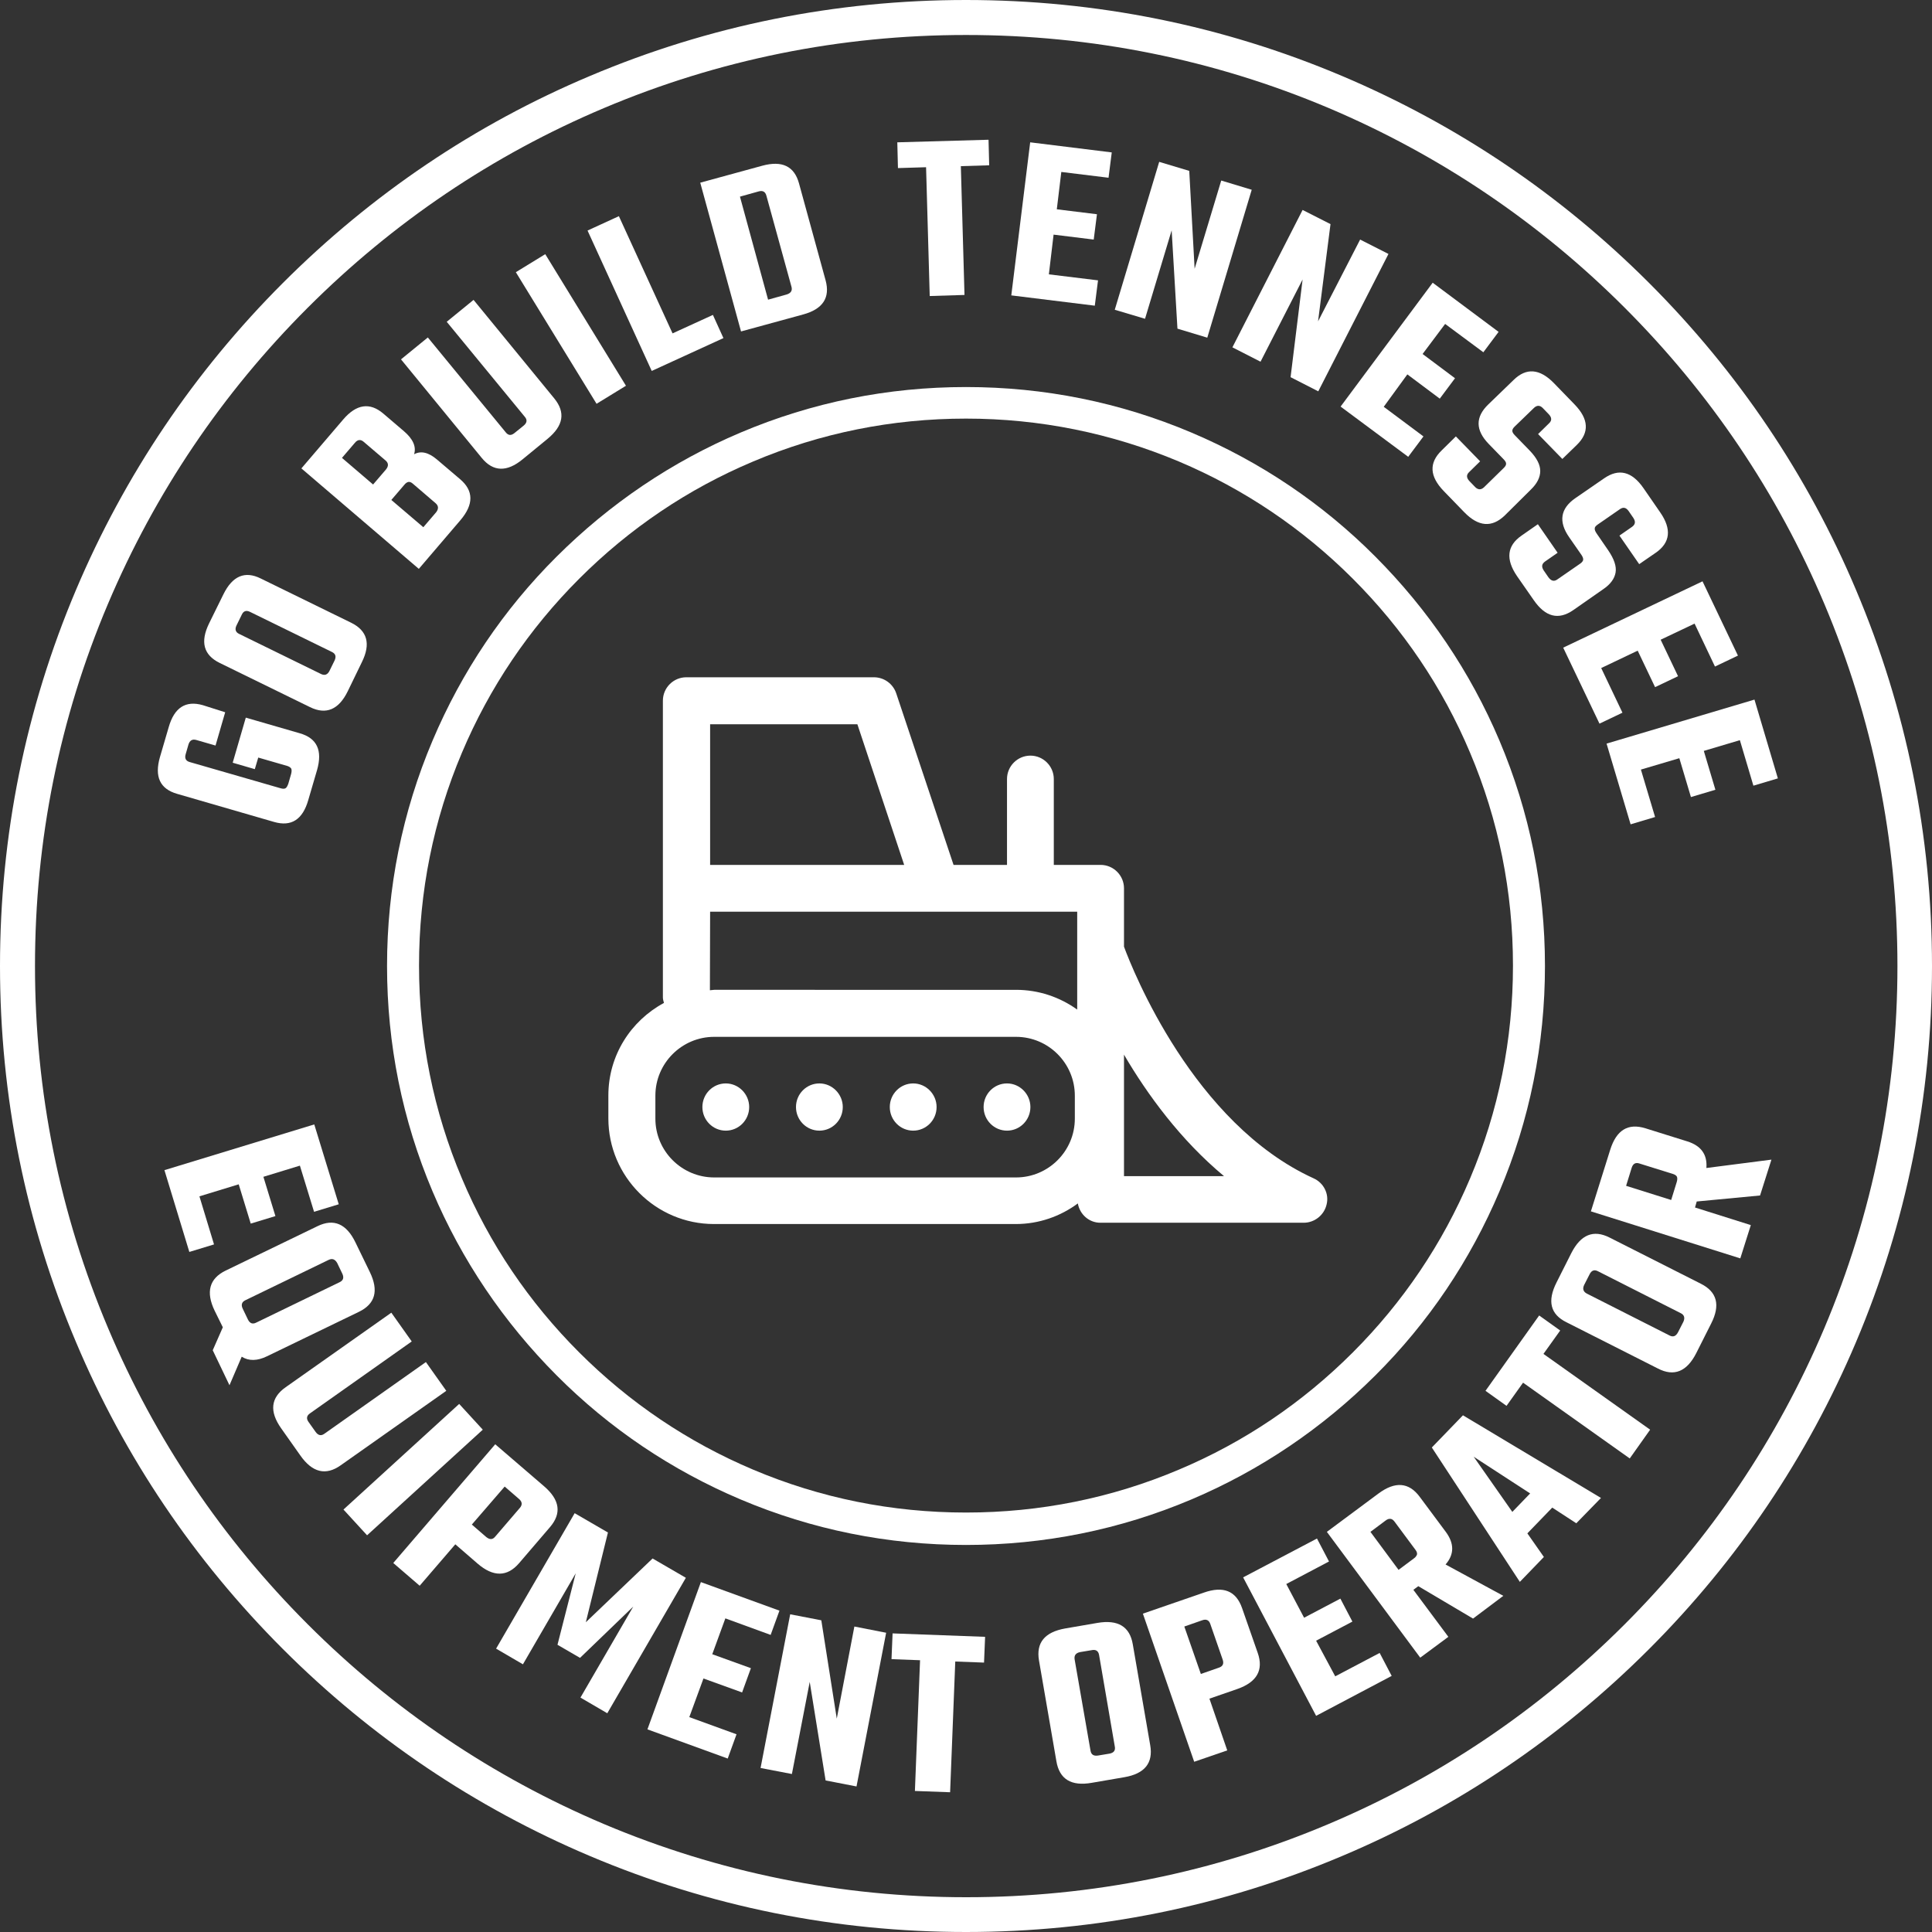 <?xml version="1.0" encoding="UTF-8"?>
<!-- Generator: Adobe Illustrator 27.1.1, SVG Export Plug-In . SVG Version: 6.00 Build 0)  -->
<svg xmlns="http://www.w3.org/2000/svg" xmlns:xlink="http://www.w3.org/1999/xlink" version="1.1" id="Layer_1" x="0px" y="0px" viewBox="0 0 900 900" style="enable-background:new 0 0 900 900;" xml:space="preserve">
<rect x="0" y="0" width="900" height="900" fill="#333333" stroke="none"/>
<style type="text/css">
	.st0{fill:#FFFFFF;}
	.st1{enable-background:new    ;}
</style>
<path class="st0" d="M450,900c-60.7,0-119.7-11.9-175.2-35.4c-53.6-22.7-101.7-55.1-143-96.4c-41.3-41.3-73.8-89.4-96.4-143  C11.9,569.7,0,510.7,0,450s11.9-119.7,35.4-175.2c22.7-53.6,55.1-101.7,96.4-143c41.3-41.3,89.4-73.8,143-96.4  C330.3,11.9,389.3,0,450,0s119.7,11.9,175.2,35.4c53.6,22.7,101.7,55.1,143,96.4c41.3,41.3,73.8,89.4,96.4,143  C888.1,330.3,900,389.3,900,450s-11.9,119.7-35.4,175.2c-22.7,53.6-55.1,101.7-96.4,143c-41.3,41.3-89.4,73.8-143,96.4  C569.7,888.1,510.7,900,450,900L450,900z M450,16.3c-58.6,0-115.4,11.5-168.8,34.1c-51.6,21.8-98,53.1-137.9,93  c-39.8,39.8-71.1,86.2-93,137.9C27.7,334.6,16.3,391.4,16.3,450s11.5,115.4,34.1,168.8c21.8,51.6,53.1,98,93,137.9  c39.8,39.8,86.2,71.1,137.9,93c53.5,22.6,110.3,34.1,168.8,34.1s115.4-11.5,168.8-34.1c51.6-21.8,98-53.1,137.9-93  c39.8-39.8,71.1-86.2,93-137.9c22.6-53.5,34.1-110.3,34.1-168.8s-11.5-115.4-34.1-168.8c-21.8-51.6-53.1-98-93-137.9  c-39.8-39.8-86.2-71.1-137.9-93C565.4,27.7,508.6,16.3,450,16.3L450,16.3z"></path>
<g>
	<path class="st0" d="M104.9,331.8l-4.5,15.5l-9-2.6c-1.8-0.5-3,0.2-3.6,2.1l-1.3,4.5c-0.6,2,0.1,3.2,1.9,3.7l42.3,12.2   c1,0.3,1.8,0.3,2.3,0c0.5-0.3,0.9-1,1.3-2.1l1.3-4.5c0.3-1.1,0.3-1.9,0.1-2.5c-0.3-0.5-0.9-1-1.9-1.3l-13.5-3.9l-1.6,5.4l-10.3-3   l6.1-21l25.2,7.3c8,2.3,10.6,8,8,17.1l-4.1,14c-2.6,9.1-7.9,12.5-15.9,10.2l-45.2-13.1c-8-2.3-10.6-8-8-17.1l4.1-14   c2.6-9.1,7.9-12.5,15.9-10.2L104.9,331.8L104.9,331.8z"></path>
	<path class="st0" d="M97.4,290.4l6.7-13.6c4.2-8.5,10-11,17.4-7.3l42.1,20.6c7.5,3.7,9.2,9.8,5,18.3L162,322   c-4.2,8.6-10.1,11.1-17.6,7.4l-42.1-20.6C94.8,305.1,93.2,299,97.4,290.4L97.4,290.4z M154.6,303.7L116.4,285   c-1.7-0.8-3-0.4-3.8,1.4l-2.4,4.9c-0.9,1.8-0.5,3.2,1.2,4l38.2,18.7c1.7,0.8,3,0.3,3.9-1.5l2.4-4.9   C156.7,305.8,156.3,304.5,154.6,303.7L154.6,303.7z"></path>
	<path class="st0" d="M140.4,218.2l19.4-22.7c6.2-7.3,12.5-8.2,18.8-2.8l9.6,8.2c4.2,3.6,5.8,7.2,4.7,10.7c3.2-1.7,6.7-0.9,10.7,2.5   l10.7,9.1c6.4,5.4,6.4,11.8,0.2,19.1l-19.4,22.7L140.4,218.2L140.4,218.2z M179.6,214.5l-10.2-8.7c-1.4-1.2-2.8-1.1-4.1,0.5l-6,7   l14.5,12.4l6-7C181.1,217.1,181,215.7,179.6,214.5L179.6,214.5z M202.9,234.4l-10.6-9.1c-0.7-0.6-1.4-0.9-2-0.8   c-0.6,0.1-1.3,0.5-2,1.4l-6,7l14.9,12.7l6-7C204.4,237,204.3,235.6,202.9,234.4L202.9,234.4z"></path>
	<path class="st0" d="M208.1,149.9l12.5-10.2l37.6,45.9c5.3,6.5,4.3,12.7-3.1,18.8l-11.7,9.6c-7.3,6-13.7,5.8-19-0.7l-37.6-45.9   l12.5-10.2l36.3,44.2c1.2,1.5,2.5,1.6,4.1,0.3l4.2-3.4c1.6-1.3,1.8-2.7,0.6-4.1L208.1,149.9L208.1,149.9z"></path>
	<path class="st0" d="M240.3,126.8l13.7-8.4l37.6,61.3l-13.7,8.4L240.3,126.8L240.3,126.8z"></path>
	<path class="st0" d="M313.3,155.3l18.8-8.6l4.9,10.8l-33.4,15.3l-29.9-65.4l14.6-6.7L313.3,155.3L313.3,155.3z"></path>
	<path class="st0" d="M326.2,85.1l28.9-7.9c9.2-2.5,14.9,0.2,17.1,8.2l12.4,45.2c2.2,8.1-1.3,13.4-10.5,15.9l-28.9,7.9L326.2,85.1   L326.2,85.1z M368.7,133.6L357,91.1c-0.5-1.8-1.7-2.5-3.7-1.9l-8.6,2.4l13.1,48l8.6-2.4C368.4,136.6,369.2,135.4,368.7,133.6   L368.7,133.6z"></path>
	<path class="st0" d="M460.5,65.1l0.3,11.9l-13.2,0.4l1.7,60l-16.2,0.5l-1.7-60l-13.1,0.4L418,66.3L460.5,65.1L460.5,65.1z"></path>
	<path class="st0" d="M488.6,127.8l22.9,2.8l-1.5,11.8l-38.9-4.8l8.8-71.3l38,4.7l-1.5,11.8l-22-2.7l-2.1,17.4l18.7,2.3l-1.5,11.8   l-18.7-2.3L488.6,127.8L488.6,127.8z"></path>
	<path class="st0" d="M568.9,84.1l14.2,4.3l-20.7,68.9l-13.9-4.2l-2.7-45.8l-12.4,41.2l-14.1-4.2l20.7-68.9l14,4.2l2.5,45.6   L568.9,84.1L568.9,84.1z"></path>
	<path class="st0" d="M633.6,111.6l13.2,6.7l-32.7,64l-12.9-6.6l5.6-45.5l-19.6,38.3l-13.1-6.7l32.7-64l13,6.6l-5.8,45.3   L633.6,111.6L633.6,111.6z"></path>
	<path class="st0" d="M644.6,189.5l18.5,13.8l-7.1,9.5l-31.5-23.4l42.9-57.7l30.7,22.9l-7.1,9.5l-17.8-13.2l-10.5,14l15.1,11.3   l-7.1,9.5l-15.1-11.3L644.6,189.5L644.6,189.5z"></path>
	<path class="st0" d="M691.3,227l9.3-9.1c0.7-0.7,1-1.3,1-1.9c0-0.6-0.4-1.3-1.2-2.1l-6.9-7.1c-6.2-6.4-6.3-12.5-0.2-18.4l11.8-11.4   c5.9-5.8,12.2-5.3,18.8,1.5l9.6,9.9c6.6,6.8,7,13.1,1,18.9l-6.7,6.5l-11.3-11.6l5.1-5c1.4-1.3,1.3-2.7-0.1-4.2l-2.7-2.8   c-1.4-1.5-2.8-1.5-4.2-0.2l-9.1,8.8c-0.7,0.7-1,1.3-1,1.9c0,0.6,0.4,1.3,1.2,2.1l6.8,7c3.4,3.5,5,6.7,5,9.6c0,3-1.5,5.9-4.4,8.7   L701,240.1c-6,5.8-12.3,5.3-18.9-1.5l-9.5-9.8c-6.7-6.9-7-13.2-1-19l6.6-6.5l11.3,11.6l-5.1,5c-1.4,1.3-1.3,2.7,0.1,4.2l2.7,2.8   C688.5,228.2,689.9,228.3,691.3,227L691.3,227z"></path>
	<path class="st0" d="M725.5,269.9l10.7-7.4c0.8-0.6,1.2-1.1,1.3-1.7c0.1-0.6-0.2-1.4-0.8-2.3l-5.7-8.2c-5.1-7.3-4.1-13.4,2.8-18.2   l13.5-9.3c6.8-4.7,12.9-3.2,18.3,4.6l7.8,11.3c5.4,7.8,4.7,14.1-2.1,18.8l-7.7,5.3l-9.2-13.3l5.9-4.1c1.5-1.1,1.7-2.4,0.6-4.1   l-2.2-3.2c-1.2-1.7-2.5-2-4.1-0.9l-10.4,7.2c-0.8,0.6-1.3,1.1-1.3,1.7c-0.1,0.6,0.2,1.4,0.8,2.3l5.5,8c2.7,4,3.9,7.4,3.4,10.3   c-0.5,2.9-2.4,5.5-5.8,7.8l-13.9,9.7c-6.9,4.8-13,3.2-18.4-4.6l-7.8-11.2c-5.4-7.9-4.7-14.2,2.1-18.9l7.6-5.3l9.2,13.3l-5.9,4.1   c-1.5,1.1-1.7,2.4-0.6,4.1l2.2,3.2C722.6,270.7,724,271,725.5,269.9L725.5,269.9z"></path>
	<path class="st0" d="M745.9,311.2l9.9,20.8l-10.7,5.1l-16.9-35.4l64.9-30.9l16.5,34.6l-10.7,5.1l-9.5-20l-15.8,7.5l8.1,17   l-10.7,5.1l-8.1-17L745.9,311.2L745.9,311.2z"></path>
	<path class="st0" d="M764.4,358.5l6.6,22.1l-11.4,3.4l-11.2-37.6l68.9-20.5l10.9,36.7l-11.4,3.4l-6.3-21.2l-16.8,5l5.4,18.1   l-11.4,3.4l-5.4-18.1L764.4,358.5L764.4,358.5z"></path>
</g>
<path class="st0" d="M450,719.7c-36.4,0-71.7-7.1-105-21.2c-32.1-13.6-61-33-85.7-57.8s-44.2-53.6-57.8-85.7  c-14.1-33.3-21.2-68.6-21.2-105s7.1-71.7,21.2-105c13.6-32.1,33-61,57.8-85.7s53.6-44.2,85.7-57.8c33.3-14.1,68.6-21.2,105-21.2  s71.7,7.1,105,21.2c32.1,13.6,61,33,85.7,57.8s44.2,53.6,57.8,85.7c14.1,33.3,21.2,68.6,21.2,105s-7.1,71.7-21.2,105  c-13.6,32.1-33,61-57.8,85.7s-53.6,44.2-85.7,57.8C521.7,712.6,486.4,719.7,450,719.7L450,719.7z M450,195c-34.4,0-67.8,6.7-99.2,20  c-30.4,12.8-57.6,31.2-81,54.6s-41.8,50.7-54.6,81c-13.3,31.4-20,64.8-20,99.2s6.7,67.8,20,99.2c12.8,30.4,31.2,57.6,54.6,81  c23.4,23.4,50.7,41.8,81,54.6c31.4,13.3,64.8,20,99.2,20s67.8-6.7,99.2-20c30.4-12.8,57.6-31.2,81-54.6s41.8-50.7,54.6-81  c13.3-31.4,20-64.8,20-99.2s-6.7-67.8-20-99.2c-12.8-30.4-31.2-57.6-54.6-81c-23.4-23.4-50.7-41.8-81-54.6  C517.8,201.8,484.4,195,450,195L450,195z"></path>
<g>
	<g class="st1">
		<path class="st0" d="M92.9,557.3l6.8,22.4l-11.5,3.5l-11.6-38.1l69.8-21.3l11.4,37.2l-11.5,3.5l-6.6-21.5l-17,5.2l5.6,18.3    l-11.5,3.5l-5.6-18.3L92.9,557.3z"></path>
	</g>
	<g class="st1">
		<path class="st0" d="M100,610.6c-4.2-8.7-2.5-15,5.1-18.7l42.8-20.7c7.6-3.7,13.5-1.1,17.7,7.6l6.7,13.8    c4.2,8.7,2.5,14.8-5.1,18.5l-42.8,20.7c-4.5,2.2-8.5,2.3-11.8,0.2l-5.7,13.3L99.1,629l4.7-10.7L100,610.6z M153.1,586.9    l-38.8,18.8c-1.7,0.8-2.1,2.2-1.2,4l2.4,5c0.9,1.8,2.2,2.3,3.9,1.4l38.8-18.8c1.7-0.8,2.1-2.1,1.3-3.9l-2.4-5    C156.1,586.6,154.8,586.1,153.1,586.9z"></path>
	</g>
	<g class="st1">
		<path class="st0" d="M198.4,634.5l9.5,13.4l-49.2,34.7c-6.9,4.9-13.2,3.4-18.8-4.6l-8.9-12.6c-5.6-7.9-4.9-14.3,2.1-19.2    l49.2-34.7l9.5,13.4l-47.4,33.5c-1.6,1.1-1.8,2.5-0.6,4.1l3.2,4.5c1.2,1.7,2.6,2,4.1,0.9L198.4,634.5z"></path>
	</g>
	<g class="st1">
		<path class="st0" d="M213.9,654l11,12L171,715.2l-11-12L213.9,654z"></path>
	</g>
	<g class="st1">
		<path class="st0" d="M230.7,672.8l22.8,19.6c7.3,6.3,8.2,12.6,2.7,19l-14.4,16.8c-5.5,6.4-12,6.5-19.3,0.2l-10.4-9l-16.6,19.3    l-12.3-10.6L230.7,672.8z M230.7,715.8l11.5-13.4c1.2-1.4,1.1-2.8-0.4-4.1l-6.7-5.8l-15.3,17.7l6.7,5.8    C228.1,717.3,229.5,717.3,230.7,715.8z"></path>
	</g>
	<g class="st1">
		<path class="st0" d="M243.6,775.3l-12.5-7.3l36.6-63.1l15.5,9l-10.3,41.8L304,726l15.5,9l-36.6,63.1l-12.5-7.3l24.6-42.4    l-24.8,23.9l-10.5-6.1l8.5-33.3L243.6,775.3z"></path>
	</g>
	<g class="st1">
		<path class="st0" d="M321.1,799.9l22,8l-4.1,11.3l-37.4-13.6l24.9-68.6l36.6,13.3l-4.1,11.3l-21.1-7.7l-6.1,16.7l18,6.5l-4.1,11.3    l-18-6.5L321.1,799.9z"></path>
	</g>
	<g class="st1">
		<path class="st0" d="M398,757.7l14.8,2.9l-13.8,71.6l-14.4-2.8l-7.4-45.9l-8.3,42.9l-14.6-2.8l13.8-71.6l14.5,2.8l7.2,45.8    L398,757.7z"></path>
	</g>
	<g class="st1">
		<path class="st0" d="M458.9,762.5l-0.5,12l-13.4-0.5l-2.4,60.9l-16.4-0.6l2.4-60.9l-13.3-0.5l0.5-12L458.9,762.5z"></path>
	</g>
	<g class="st1">
		<path class="st0" d="M496.2,758.6l15.1-2.6c9.5-1.6,15,1.7,16.4,10l8.1,46.9c1.5,8.4-2.6,13.4-12.1,15l-15.1,2.6    c-9.6,1.7-15.1-1.7-16.5-10.1l-8.1-46.9C482.6,765.3,486.6,760.3,496.2,758.6z M519.3,813.5L512,771c-0.3-1.9-1.5-2.7-3.4-2.3    l-5.4,0.9c-2,0.4-2.9,1.5-2.6,3.4l7.4,42.5c0.3,1.9,1.5,2.6,3.5,2.3l5.4-0.9C518.9,816.5,519.7,815.4,519.3,813.5z"></path>
	</g>
	<g class="st1">
		<path class="st0" d="M532.4,751.7l28.4-9.8c9.1-3.2,15-0.8,17.8,7.2l7.3,20.9c2.8,8-0.4,13.6-9.5,16.8l-13,4.5l8.3,24.1l-15.4,5.3    L532.4,751.7z M569.6,773.2l-5.8-16.7c-0.6-1.8-1.9-2.4-3.8-1.7l-8.3,2.9l7.7,22.1l8.3-2.9C569.6,776.3,570.2,775.1,569.6,773.2z"></path>
	</g>
	<g class="st1">
		<path class="st0" d="M622,780.9l20.7-10.9l5.6,10.7l-35.2,18.6l-34-64.5l34.4-18.1l5.6,10.7l-19.9,10.5l8.3,15.7l16.9-8.9    l5.6,10.7l-16.9,8.9L622,780.9z"></path>
	</g>
	<g class="st1">
		<path class="st0" d="M658.4,740.6l16.3,21.9l-13.1,9.7l-43.5-58.6l24.1-17.9c7.7-5.7,14.1-5.2,19.1,1.5l12.2,16.4    c4,5.4,4,10.5-0.1,15.2l26.9,14.6L686.2,754l-25.5-15.1L658.4,740.6z M638.4,713.6l13.1,17.7l7.1-5.3c0.9-0.6,1.3-1.3,1.5-1.9    c0.1-0.6-0.1-1.3-0.7-2.1l-9.8-13.2c-1.1-1.5-2.5-1.7-4.1-0.5L638.4,713.6z"></path>
	</g>
	<g class="st1">
		<path class="st0" d="M734.3,709.6l-11.2-7.3l-11.6,12l7.7,11L708,736.9l-41-62.6l14.5-15l64.3,38.5L734.3,709.6z M704.5,704.3    l8.3-8.6l-26.3-17.1L704.5,704.3z"></path>
	</g>
	<g class="st1">
		<path class="st0" d="M717,612.8l9.8,7l-7.8,10.9l49.7,35.3l-9.5,13.4l-49.7-35.3l-7.7,10.8l-9.8-7L717,612.8z"></path>
	</g>
	<g class="st1">
		<path class="st0" d="M725.1,597.4l6.9-13.7c4.4-8.6,10.3-11,17.8-7.2l42.5,21.5c7.6,3.8,9.2,10,4.8,18.6l-6.9,13.7    c-4.4,8.7-10.4,11.1-17.9,7.2l-42.5-21.5C722.2,612.3,720.7,606.1,725.1,597.4z M782.9,611.7l-38.5-19.5c-1.7-0.9-3-0.4-3.9,1.4    l-2.5,4.9c-0.9,1.8-0.5,3.2,1.2,4.1l38.5,19.5c1.7,0.9,3,0.4,4-1.5l2.5-4.9C785,613.9,784.6,612.5,782.9,611.7z"></path>
	</g>
	<g class="st1">
		<path class="st0" d="M789.6,562.5l26,8.2l-4.9,15.5l-69.6-21.9l9-28.7c2.9-9.2,8.3-12.5,16.4-10l19.5,6.1c6.4,2,9.4,6.1,8.9,12.4    l30.3-3.9l-5.3,16.7l-29.5,2.8L789.6,562.5z M757.5,552.4l21,6.6l2.6-8.4c0.3-1,0.3-1.8,0.1-2.4c-0.3-0.6-0.9-1-1.8-1.3l-15.7-4.9    c-1.8-0.6-3,0.1-3.6,2L757.5,552.4z"></path>
	</g>
</g>
<g>
	<path class="st0" d="M349,515.7c0,6.1-4.9,11-10.9,11s-10.9-4.9-10.9-11s4.9-11,10.9-11S349,509.7,349,515.7"></path>
	<path class="st0" d="M392.6,515.7c0,6.1-4.9,11-10.9,11s-10.9-4.9-10.9-11s4.9-11,10.9-11S392.6,509.7,392.6,515.7"></path>
	<path class="st0" d="M436.3,515.7c0,6.1-4.9,11-10.9,11s-10.9-4.9-10.9-11s4.9-11,10.9-11S436.3,509.7,436.3,515.7"></path>
	<path class="st0" d="M480,515.7c0,6.1-4.9,11-10.9,11s-10.9-4.9-10.9-11s4.9-11,10.9-11S480,509.7,480,515.7"></path>
	<path class="st0" d="M611.9,548.9c-55.9-25.5-84.2-96.8-88.3-107.9l0-27.2c0-6-4.9-10.9-10.9-10.9h-21.8l0-40   c0-6-4.9-10.9-10.9-10.9s-10.9,4.9-10.9,10.9v40h-24.9L417.5,323c-1.5-4.5-5.7-7.5-10.4-7.5h-87.4c-6,0-10.9,4.9-10.9,10.9v138.3   c0,0.9,0.3,1.7,0.5,2.5c-15.4,8.3-25.9,24.4-25.9,43.1v10.7c0,27.1,22.1,49.2,49.2,49.2h140.6c10.8,0,20.8-3.6,28.9-9.6   c0.9,5.1,5.2,9,10.5,9h94.7c5.1,0,9.6-3.6,10.7-8.6C619.2,556.1,616.6,551,611.9,548.9L611.9,548.9L611.9,548.9z M330.8,337.4h68.6   l21.8,65.5h-90.4L330.8,337.4L330.8,337.4z M330.8,424.7h171v45.6c-8.1-5.8-17.9-9.2-28.5-9.2H332.7c-0.7,0-1.3,0.2-2,0.2   L330.8,424.7L330.8,424.7z M500.7,521.1c0,15.1-12.3,27.4-27.4,27.4H332.7c-15.1,0-27.4-12.3-27.4-27.4v-10.7   c0-15.1,12.3-27.4,27.4-27.4h140.6c15.1,0,27.4,12.3,27.4,27.4V521.1z M523.6,547.9v-56.6c10.9,18.6,26.3,39.7,46.6,56.6H523.6z"></path>
</g>
</svg>
